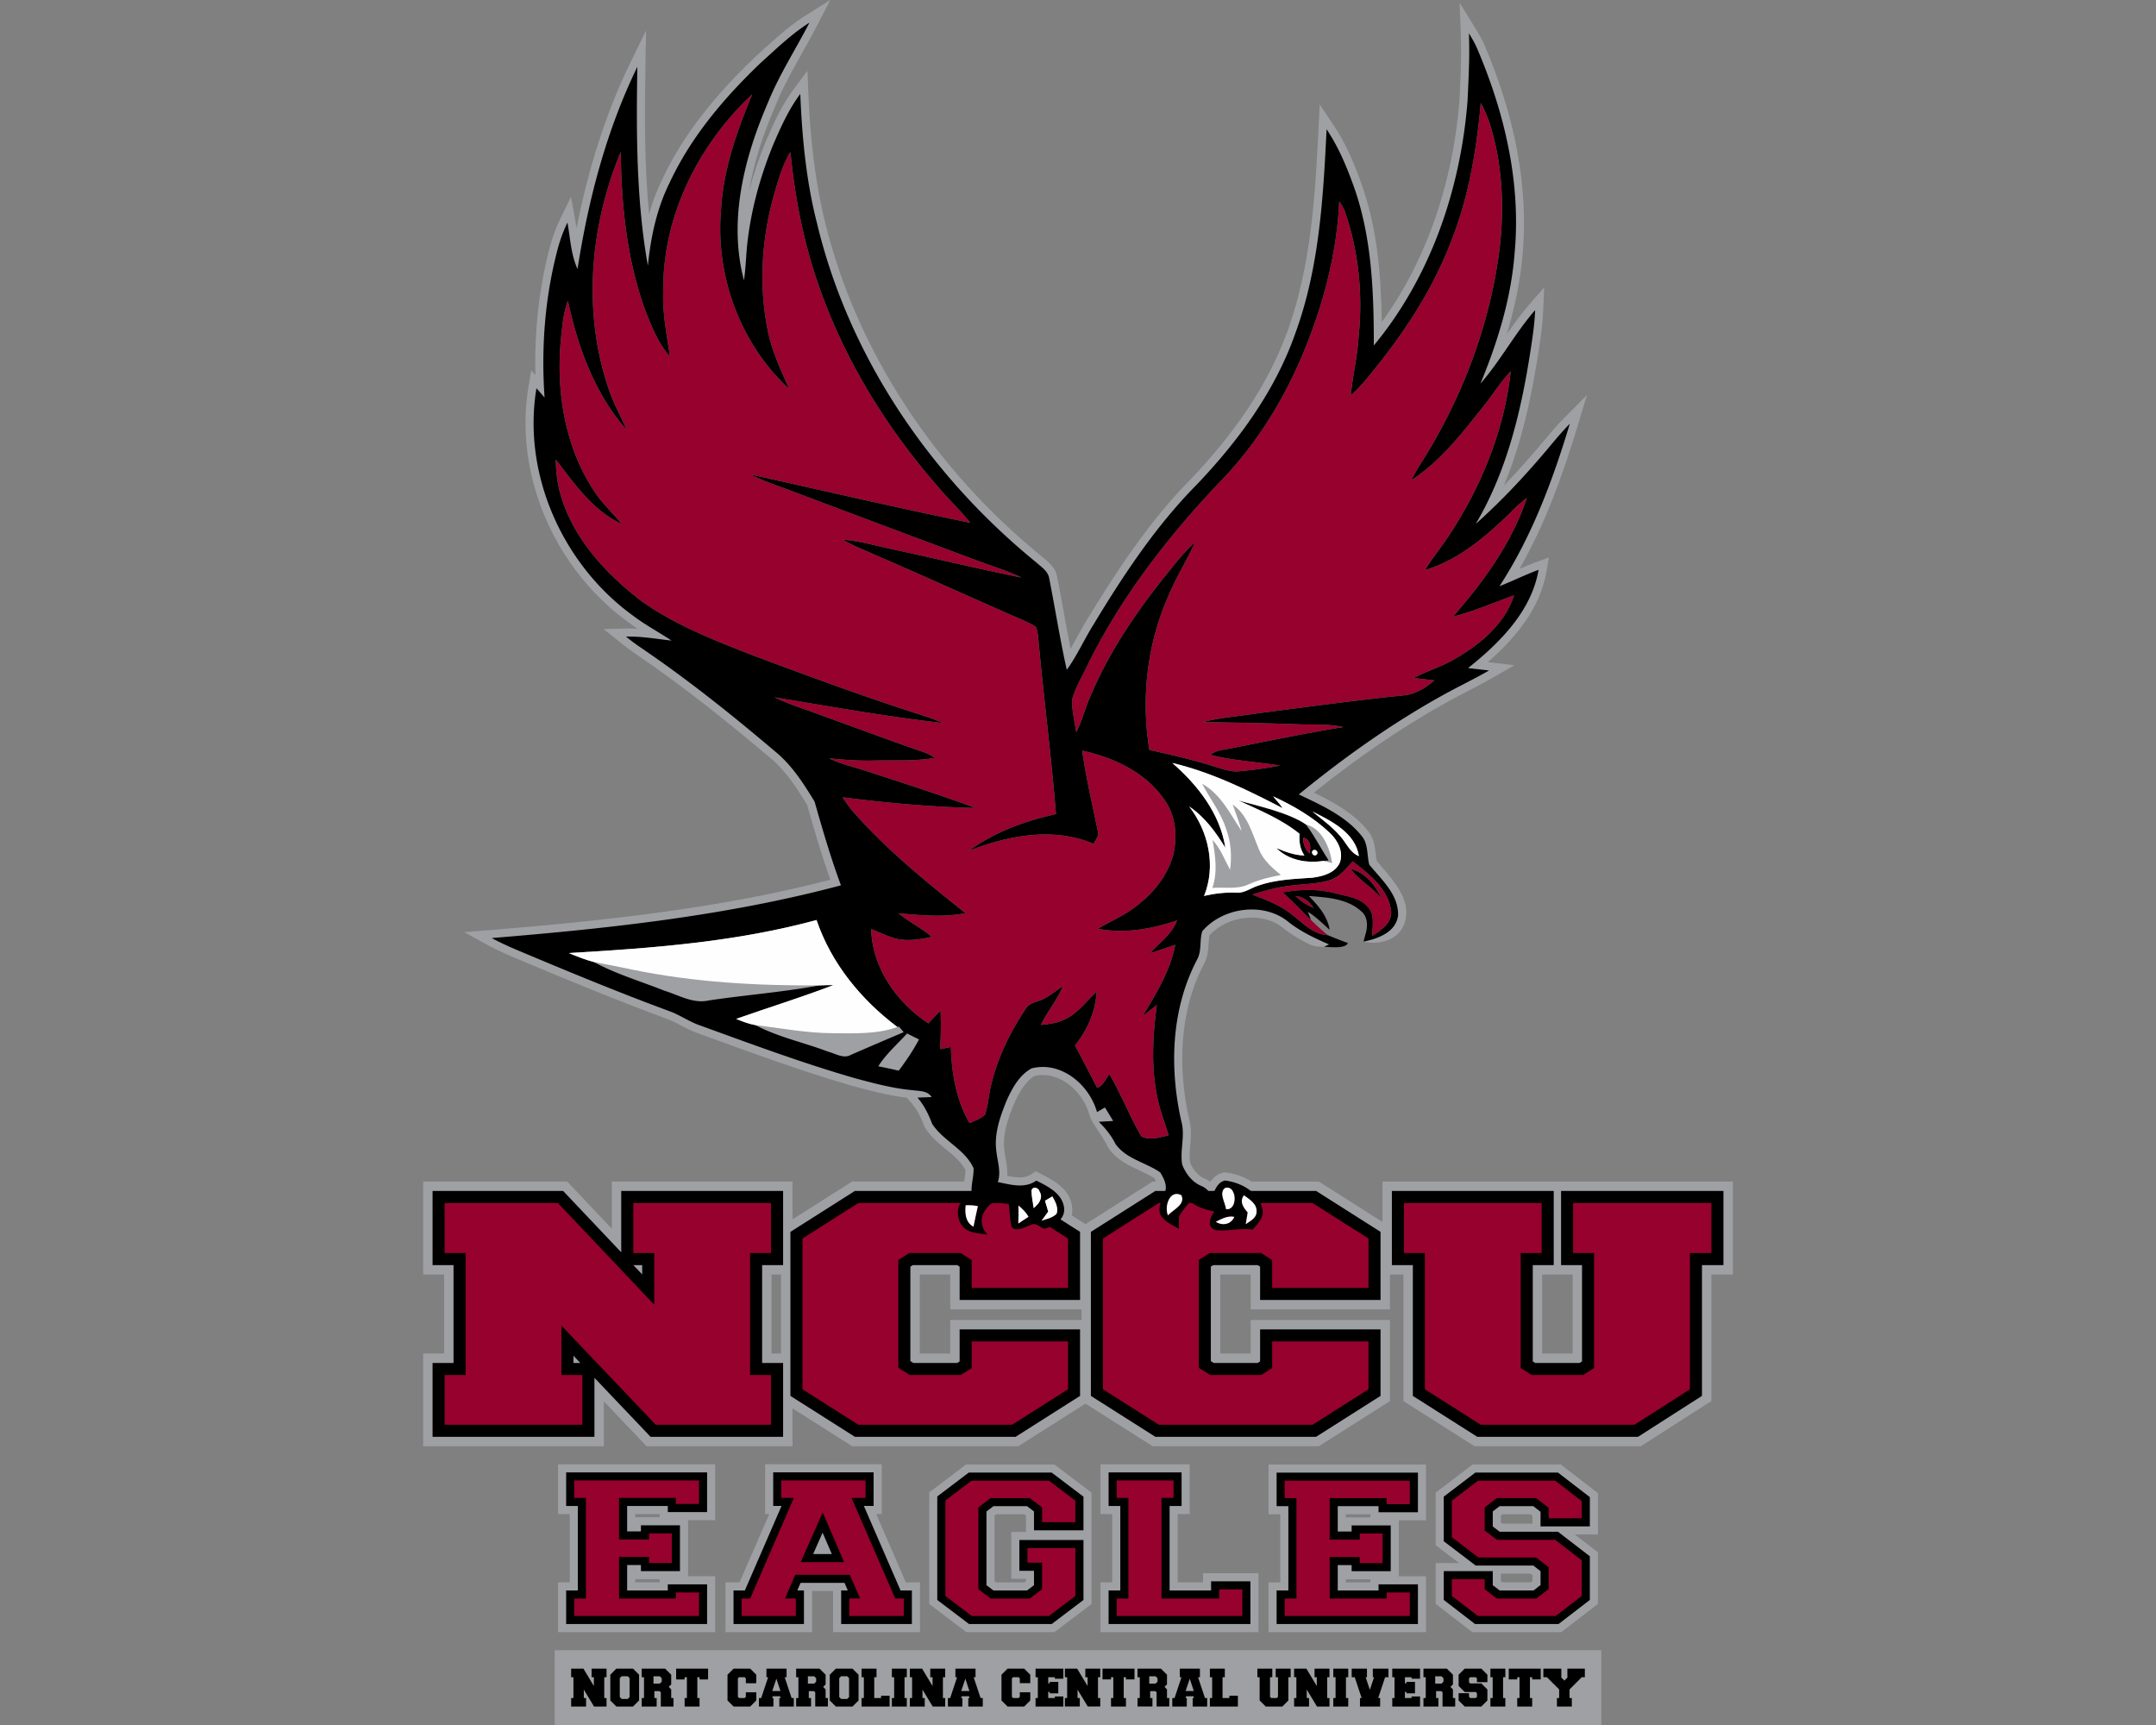 <svg xmlns="http://www.w3.org/2000/svg" xml:space="preserve" width="2000" height="1600"
     style="shape-rendering:geometricPrecision;text-rendering:geometricPrecision;image-rendering:optimizeQuality;fill-rule:evenodd;clip-rule:evenodd"><rect width="100%" height="100%" fill="#808080" stroke="none"/><defs><style>.fil2{fill:#000;fill-rule:nonzero}</style></defs>
    <g id="Capa_x0020_1"><g id="NCCU_x0020_Eagles.cdr"><path d="M638.28 1410.02v52.01h25.16v51.83H517.68v-46.17h10.86v-63.33h-10.86v-46.17h145.76v51.83h-25.16zm-123.7 120.58h970.84v69.4H514.58v-69.4zm180.3-1353.44c4.09-15.38 9.22-30.49 15.2-45.23l.05-.14c7.35-17.12 15.03-34.17 26.24-49.17l12.64-16.92.86 21.1c1.64 39.77 5.84 79.56 15.25 118.3 29.63 122.03 103.34 231.14 200.2 310.16l.17.13.16.15c1.56 1.43 3.25 2.74 4.86 4.11 4.98 4.23 9.03 8.82 10.13 15.28 4.4 22.23 8.07 44.61 12.5 66.84 4.97-8.66 9.51-17.62 14.68-26.12 28.41-46.65 58.66-92.7 97.15-131.57 37.9-39.78 70.93-85.44 89.6-137.51 21.46-59.83 25.49-124.1 28.53-187.04l1.1-22.64 12.63 18.82c12.01 17.89 20.32 37.88 27.28 58.19 13.78 40.21 17.02 82.61 17.67 124.84 43.19-59.54 66.32-132.56 72.09-205.54.98-20.65 2.09-41.36 1.26-62.03l-1.15-28.68 15.04 24.45c2.69 4.36 5.26 8.79 7.42 13.45l.08.18c7.44 17.23 13.98 34.86 19.43 52.82 13.88 45.73 20.67 93.59 16.61 141.35-2.18 25.56-7.41 50.66-14.77 75.16 6.47-9.36 13.12-18.59 20.62-27.18l14.01-16.05-.86 21.28c-.47 11.66-2.08 23.2-3.82 34.72-6.56 43.47-15.77 87.16-32.7 127.76 13.04-13.5 25.5-27.57 37.51-41.99 5.9-7.08 11.86-14.11 18.36-20.66l21.21-21.39-8.7 28.84c-13.78 45.63-30.19 90.93-53.84 132.4 4.98-2.16 9.98-4.25 15.09-6.12l12.17-4.45-2.2 12.77c-5.96 34.58-28.77 61.81-54.52 84.36.69.08 1.37.15 2.06.23l22.68 2.57-19.78 11.39c-14.47 8.33-29.56 15.49-44.15 23.62-43.1 24.01-83.65 52.4-122.15 83.22 18.73 9.07 37.01 19.04 50.37 35.64 2.03 2.53 3.53 5.36 4.58 8.43 1.38 4.01 1.91 8.12 2.39 12.31.27 2.3.51 4.68 1 6.97 11.38 13.86 29.7 31.55 27.25 51.44-2.78 22.47-25.62 26.87-39.4 23.35l14.98-22.2-1.59-10.83-20.04-11.81-21.29-7.64-17.18 1.43-34.12 3.58.72 9.79 18.61 14.55 12.41 8.59 26 17.3-15.24 2.01s-8.3.42-13.35-2.16c-8.23-4.07-16.2-8.64-23.53-14.3l-.14-.11-.13-.11c-19.5-16.57-52.05-12.35-69.02 5.95-.66 2.8-.79 5.86-.97 8.72-.4 6.15-.99 11.8-3.93 17.36-23.43 44.18-24.81 97.3-13.9 145.26.87 3.28 1.31 6.64 1.44 10.02.2 4.81-.22 9.57-.62 14.36-.42 4.9-.87 10.08-.16 14.99 2.48 6.23 6.94 12.15 13.16 14.93 1.93.75 3.67 1.72 5.26 2.88h.62c2.7-3.96 6.25-7.05 11.86-8.27l1.26-.27 1.28.16c8.23 1.05 16.54 3.86 23.56 8.38h62.48l59.03 37.46v-37.46h325.03v86.24h-19.91v117.33l-65.47 41.93h-154.22l-65.98-41.87v-117.39h-12.5v32.32H1160.2v-32.32h-28.24v73.31h28.24v-31.15h129.18v75.23l-65.98 41.87h-154.18l-62.28-39.52-62.27 39.52H790.49l-55.33-35.11v35.11h-135.4l-39.61-41.63v41.63H392.54v-85.95h19.45v-73.31h-19.45v-86.24h133.58l41.43 43.74v-43.74h167.61v35.11l55.33-35.11h103.89c.15-1.06.31-2.12.46-3.18.36-2.43.74-4.95.78-7.43-1.16-2.27-2.59-4.37-4.21-6.34-3.99-4.85-9.08-8.95-13.91-12.93-7.12-5.87-14.07-11.74-19.1-19.58l-.42-.66-.28-.73c-2.99-7.86-6.67-15.64-12.27-22.02l-4.28-4.87c-17.24-2.01-34-6.55-50.74-11.06l-.13-.03c-48.27-13.97-95.39-31.46-142.59-48.6-10.06-3.34-18.5-9.34-28.05-13.08-46.66-17.17-92.6-36.18-138.43-55.43-9.71-4.08-19.4-8.25-28.64-13.31l-21.94-12.02 24.93-2.04c105.68-8.65 211.81-19.99 314.68-46.58-8.1-22.84-14.9-46.12-21.52-69.42-9.66-15.87-20.12-32.25-34.72-44.02l-.14-.12c-40.43-34.3-81.99-67.37-125.92-97.11-4.15-2.8-8.08-5.9-11.99-9.04l-16-12.83 20.51-.52c3.65-.09 7.28 0 10.89.2-2.89-1.91-5.73-3.9-8.48-6.01-3.4-2.45-6.72-5-9.97-7.65-19.25-15.65-35.85-34.52-49.16-55.44-29.09-45.75-42.47-101.37-33.51-155.15l2.57-15.45 3.86 4.33c-.97-39.47 3.08-79.1 13.05-117.32 2.45-9.4 5.67-18.59 9.94-27.33l10.03-20.58 4.09 22.53c.39 2.14.73 4.31 1.05 6.5 10.49-52.7 26.1-104.5 49.64-152.87l14.79-30.4-.54 33.81c-.73 45.4-.96 91.14 3.38 136.41 3.17-11.25 7.25-22.21 12.5-32.7 20.34-43.51 51.9-80.58 86.45-113.49l.07-.07.08-.07c14.7-13.24 28.9-27 45.72-37.58L770.19 0l-12.62 24.43c-12.61 24.41-27.73 47.72-38.1 73.22l-.06.15c-10.83 25.05-19.96 51.96-24.53 79.36zm377.52 918.76c-.54-1.14-1.14-2.23-1.68-3.15-4.36-2.84-9.26-5.06-13.95-7.24-10.82-5.04-20.98-10.07-28.08-20.08l-.32-.46-.26-.51c-7.21-14.33-14.98-21.65-17.7-30.99-5.98-21.16-27.64-40.7-50.67-35.5-9.21 5.44-14.81 16.37-19.06 25.79-5.44 13.41-11.07 28.53-8.94 43.25l.02.17.02.16c.29 2.87.85 5.73 1.34 8.58.88 5 1.55 9.83 1.22 14.68 7.79 1.62 16.36 2.78 22.71-1.69l3.68-2.6 4.02 2.03c13.87 7 28.86 15.16 29.94 32.73l.01.16v.15c.04 2.1-.19 4.04-.65 5.85l12.89 8.19 62.28-39.52h3.18zm-69.16 128.4v-9.84H881.47v-32.32h-28.24v73.31h28.24v-31.15h121.77zm-278.73-42.16h-8.79v73.31h8.79v-73.31zm706.08 0v73.31h28.25v-73.31h-28.25zm-818.62 222.2h-22.7v2.92h22.7v-2.92zm0 60.41h-22.7v2.92h22.7v-2.92zm848.86-41.5 21.5 16.55v47.86l-34.01 26.18h-82.52l-34-26.18v-37.92h21.66l-21.66-16.51v-48.76l34.31-26.13h81.68l34.54 26.59v38.32h-21.5zm-39.24-17.35-1.81-1.41h-26.06l-1.45 1.1v6.52l1.44 1.11h27.88v-7.32zm-29.32 53.67v7.02l1.45 1.1h26.33l1.54-1.2V1461l-1.8-1.41h-27.52zm-204.63-55.04h-10.89v-46.15h146.08v51.79h-25.23v51.88h25.23v51.79h-146.08v-46.14h10.89v-63.17zm83.67 2.86v-2.86h-22.85v2.86h22.85zm0 57.44h-22.85v2.87h22.85v-2.87zm-239.57-60.49h-10.86v-46.18h82.72v46.18h-11.12v63.33h23.49v-8.49h51.47v54.66h-146.56v-46.17h10.86v-63.33zm-19.16 16.56v66.84l-34.45 26.1h-81.71l-34.45-26.1v-103.47l34.19-25.91h81.97l34.45 26.11v36.43zm-60.89-15.26-1.49-1.13h-26.12l-1.48 1.13v60.93l1.48 1.13h26.12l1.49-1.13v-2.15h-13.58v-43.52h13.58v-15.26zm-238.13-1.32h-3.79v-46.18h108.15v46.18h-5.12l27.5 63.35h13.11v46.17h-80.6v-38.19h-19.52v38.19h-80.34v-46.17h13.11l27.5-63.35z" style="fill:#9fa0a3"/><path
            d="M420.71 1264.2v-90.77h-19.44v-68.79h121.09l53.92 56.92v-56.92h150.16v68.79h-19.45v90.77h19.45v68.49H603.5l-52.08-54.74v54.74H401.27v-68.49h19.44zm701.63 318.66v-7.88h2.11v-19.31h-2.11v-7.93h13.85v7.93h-2.11v19.31h6.32v-2.1h7.93v9.98h-25.99zm309.35-27.19v-7.93h16.66v7.93h-.3l3.16 3.11 3.16-3.11h-.4v-7.93h16.2v7.93h-2.86l-11.33 11.34v7.97h2.1v7.88h-13.79v-7.88h2.05v-7.97l-11.33-11.34h-3.32zm-140.17 27.19v-7.88h2.1v-19.31h-2.1v-7.93h25.78v9.33h-7.87v-1.4h-6.17v5.67h1.4v-1.36h7.93v10.64h-7.93v-1.36h-1.4v5.72h6.17v-1.45h7.87v9.33h-25.78zm-125.13-27.19v-7.93h13.85v7.93h-2.11v18.21l1.11 1.1h5.16l1.11-1.1v-18.21h-2.11v-7.93h13.9v7.93h-2.16v21.57l-5.57 5.62h-15.45l-5.62-5.62v-21.57h-2.11zm34.07 27.19v-7.88h2.11v-19.31h-2.11v-7.93h11.39l9.68 16.11v-8.18h-2.11v-7.93h13.85v7.93h-2.11v19.31h2.11v7.88h-11.59l-9.48-15.7v7.82h2.11v7.88h-13.85zm36.37 0v-7.88h2.11v-19.31h-2.11v-7.93h13.85v7.93h-2.11v19.31h2.11v7.88h-13.85zm17.06-27.19v-7.93h14.15v7.93h-1.21l3.92 11.69 3.91-11.69h-1.15v-7.93H1288v7.93h-3.1l-6.43 19.31h1.81v7.88h-18.71v-7.88h1.55l-6.42-19.31h-2.81zm66.58 27.19v-7.88h2.1v-19.31h-2.1v-7.93h21.72l5.62 5.62v9.03l-2.31 2.26 2.31 2.31v8.02h2.1v7.88h-11.74v-13.19l-1.1-1.06h-4.87v6.37h2.11v7.88h-13.84zm10.88-21.27h5.87l1.81-1.76v-3.21l-1.81-1.8h-5.87v6.77zm21.73 15.65v-6.72h9.63v3.31l1.2 1.15h5.02l1.15-1.1v-3.46l-1.1-1.05h-10.28l-5.62-5.62v-10.39l5.62-5.62h15.45l5.62 5.62v6.92h-9.69v-3.51l-1.1-1.1h-5.22l-1.05 1.1v3.56l1.1 1.11h10.34l5.62 5.62v10.18l-5.62 5.62h-15.45l-5.62-5.62zm29.5 5.62v-7.88h2.1v-19.31h-2.1v-7.93h13.84v7.93h-2.1v19.31h2.1v7.88h-13.84zm17-25.13v-9.99h29.66v9.99h-7.93v-2.06h-2.06v19.31h2.06v7.88h-13.85v-7.88h2.11v-19.31h-2.11v2.06h-7.88zm-553.48-2.06H844v-7.93h11.38l9.69 16.11v-8.18h-2.11v-7.93h13.85v7.93h-2.11v19.31h2.11v7.88H865.22l-9.48-15.7v7.82h2.1v7.88H844v-7.88h2.1v-19.31zm-250.8 27.19v-7.88h2.11v-19.31h-2.11v-7.93h21.72l5.62 5.62v9.03l-2.3 2.26 2.3 2.31v8.02h2.11v7.88h-11.74v-13.19l-1.1-1.06h-4.87v6.37h2.11v7.88H595.3zm10.89-21.27h5.87l1.8-1.76v-3.21l-1.8-1.8h-5.87v6.77zm-76.36 21.27v-7.88h2.11v-19.31h-2.11v-7.93h11.39l9.68 16.11v-8.18h-2.11v-7.93h13.85v7.93h-2.11v19.31h2.11v7.88H551.05l-9.48-15.7v7.82h2.11v7.88h-13.85zm45.1-8.78 1.76 1.76h5.62l1.75-1.76v-17.56l-1.75-1.75h-5.62l-1.76 1.75v17.56zm-8.78 3.16v-23.88l5.62-5.62h15.45l5.62 5.62v23.88l-5.62 5.62h-15.45l-5.62-5.62zm61.06-19.51v-9.99h29.65v9.99h-.85v.05H649.84v-.05h-.91v-2.06h-2.05v19.31h2.05v7.88h-13.84v-7.88h2.1v-19.31h-2.1v2.06h-.86v.05H628.06v-.05h-.85zm151.31 16.35 1.76 1.76h5.62l1.75-1.76v-17.56l-1.75-1.75h-5.62l-1.76 1.75v17.56zm-8.78 3.16v-23.88l5.62-5.62h15.45l5.62 5.62v23.88l-5.62 5.62h-15.45l-5.62-5.62zm-31.2 5.62v-7.88h2.11v-19.31h-2.11v-7.93h21.72l5.62 5.62v9.03l-2.31 2.26 2.31 2.31v8.02h2.11v7.88h-11.74v-13.19l-1.11-1.06h-4.86v6.37h2.1v7.88h-13.84zm10.88-21.27h5.87l1.81-1.76v-3.21l-1.81-1.8h-5.87v6.77zm-45.4 21.27v-7.88h2.11l6.42-19.31h-1.56v-7.93h18.67v7.93h-1.76l6.42 19.31h2.06v7.88h-13.44v-7.88h1.2l-.55-1.65h-6.73l-.6 1.65h1.21v7.88h-13.45zm19.97-14.35-3.77-11.44-3.86 11.44h7.63zm155.33 14.35v-7.88h2.1l6.42-19.31h-1.55v-7.93h18.66v7.93h-1.75l6.42 19.31h2.06v7.88h-13.45v-7.88h1.2l-.55-1.65h-6.72l-.6 1.65h1.2v7.88h-13.44zm19.96-14.35-3.76-11.44-3.86 11.44h7.62zm-224.41 8.73v-23.88l5.62-5.62h15.45l5.62 5.62v7.83h-.85v.1h-7.98v-.1h-.85v-4.42l-1.1-1.1h-5.17l-1.11 1.1v17.06l1.16 1.15h5.12l1.1-1.1v-4.21h9.68v7.57l-5.62 5.62h-15.45l-5.62-5.62zm124.37 5.62v-7.88h2.11v-19.31h-2.11v-7.93h13.85v7.93H810.98v19.31h6.33v-2.1h7.92v9.98h-25.99zm28.1 0v-7.88h2.11v-19.31h-2.11v-7.93h13.85v7.93H839.08v19.31h2.11v7.88h-13.85zm227.87 0v-7.88h2.11v-19.31h-2.11v-7.93h21.73l5.62 5.62v9.03l-2.31 2.26 2.31 2.31v8.02h2.11v7.88h-11.75v-13.19l-1.1-1.06h-4.87v6.37h2.11v7.88h-13.85zm10.89-21.27h5.87l1.81-1.76v-3.21l-1.81-1.8h-5.87v6.77zm21.37 21.27h13.45v-7.88h-1.2l.6-1.65h6.72l.55 1.65h-1.2v7.88h13.44v-7.88h-2.05l-6.43-19.31h1.76v-7.93h-18.66v7.93h1.55l-6.42 19.31h-2.11v7.88zm19.97-14.35h-7.62l3.86-11.44 3.76 11.44zm-178.41 8.73v-23.88l5.62-5.62h15.46l5.62 5.62v7.83h-9.69v-4.42l-1.1-1.1h-5.17l-1.1 1.1v17.06l1.15 1.15h5.12l1.1-1.1v-4.21h9.69v7.57l-5.62 5.62h-15.46l-5.62-5.62zm31.61 5.62v-7.88h2.11v-19.31h-2.11v-7.93h25.79v9.33h-7.88v-1.4h-6.17v5.67h1.41v-1.36h7.92v10.64h-7.92v-1.36h-1.41v5.72h6.17v-1.45h7.88v9.33h-25.79zm27.2 0v-7.88h2.1v-19.31h-2.1v-7.93h11.38l9.69 16.11v-8.18h-2.11v-7.93h13.85v7.93h-2.11v19.31h2.11v7.88h-11.59l-9.48-15.7v7.82h2.1v7.88h-13.84zm34.91-25.13v-9.99h29.65v9.99h-7.92v-2.06h-2.06v19.31h2.06v7.88h-13.85v-7.88h2.11v-19.31h-2.11v2.06h-7.88zm-403.27-160.87h-37.71v23.58h12.81v-5.65h36.19v42.48h-36.19v-5.66h-12.81v23.58h37.71v-5.65h36.46v36.82H525.18v-31.17h10.86v-78.33h-10.86v-31.17h130.76v36.83h-36.46v-5.66zm809.61 5.39-6.73-5.24h-31.18l-6.42 4.89v13.95l6.42 4.89h54.06l29.58 22.78v40.47l-29.05 22.37h-77.42l-29.05-22.37v-26.73h45.46v13.07l6.42 4.89h31.45l6.46-5.04v-12.85l-6.73-5.24h-53.46l-29.6-22.55v-41.33l29.34-22.35h76.6l29.58 22.78v27.13h-45.73v-13.52zm-233.95-5.21h-10.89v-31.14h131.08v36.79h-36.52v-5.65h-37.85v23.52h12.88v-5.65h36.26v42.44h-36.26v-5.65h-12.88v23.52h37.85v-5.65h36.52v36.79h-131.08v-31.14h10.89v-78.18zm-155.9-.18h-10.85v-31.17h67.71v31.17h-11.12v78.33h38.5v-8.48h36.46v39.65h-131.55v-31.17h10.85v-78.33zm-80.05 5.07-6.47-4.9h-31.16l-6.47 4.9v68.39l6.47 4.9h31.16l6.47-4.9v-13.38h-13.58v-28.52h59.47v55.61l-29.48 22.33h-76.65l-29.48-22.33v-96.02l29.21-22.13h76.92l29.48 22.34v31.2h-45.89v-17.49zm-234.2-5.1h-7.72v-31.17h93.14v31.17h-9.04l34.01 78.36h10.53v31.17h-65.6v-31.17h6.15l-3.04-7.02h-40.74l-3.04 7.02h6.14v31.17h-65.33v-31.17h10.53l34.01-78.36zm38.1 24.78-8.78 19.83h17.33l-8.55-19.83zm-175.56-248.18 8.2 8.66v-8.66h-8.2zm-49.2 90.77-6.36-6.69v6.69h6.36zm883.54-90.77v89.34l2.25 1.43h41.19l2.25-1.43v-89.34h-19.44v-68.79h150.61v68.79h-19.91v121.29l-59.3 37.97H1370.4l-59.79-37.94v-121.32h-19.45v-68.79h150.15v68.79h-19.44zm-252.94 1.43-2.26-1.43h-41.19l-2.25 1.43v87.61l2.71 1.73h40.73l2.26-1.43v-29.72h111.72v61.7l-59.79 37.94h-149.1l-59.79-37.94v-152.16l59.79-37.95h149.1l59.79 37.95v63.17h-111.72v-30.9zm-278.73 0-2.25-1.43h-41.2l-2.25 1.43v87.61l2.72 1.73h40.73l2.25-1.43v-29.72h111.72v61.7l-59.79 37.94h-149.1l-59.79-37.94v-152.16l59.79-37.95h149.1l59.79 37.95v63.17H890.2v-30.9z"
            style="fill:#000"/><path
            d="m1211.41 764.73.89 1.24c7.58 10.16 13.26 21.53 20.23 32.09-1.22.13-3.69.36-4.91.46-15.35 2.37-32.32-.53-43.59-11.91 8.29 3.54 16.84 6.64 26.01 6.92-4.15-6.05-5.09-13.03-4.51-20.15-16.95-13.69-37.26-21.89-56.8-31 19.26 5.65 52.89 8.64 62.68 22.35zm6.36 24.25c-2.24 2.24 1.36 6.02 3.64 3.74 2.29-2.28-1.4-5.98-3.64-3.74zm-8.52-11.94c-.56 5.63 1.32 10.62 5.57 14.36 1.15-6.01 1.17-12.09-5.57-14.36z"
            class="fil2"/><path
            d="M1083.96 552.55c-19.9 44.59-25.63 94.9-17.76 143 19.72 4.53 39.54 8.86 58.86 15.02 7.97 2.26 15.98 5.6 24.43 4.83 12.7-1.19 25.4-2.85 37.97-5.29-21.5-3.51-43.39-4.53-64.59-9.9 5.19-4.45 12.32-4.66 18.71-6.06 34.79-6.79 69.47-14.15 104.47-19.74-12.6-2.96-25.63-2.09-38.46-2.5-30.61-1.14-61.25-1.68-91.87-2.14 16.08-4.17 32.7-5.37 49.09-7.86 45.58-5.96 91.14-12.19 136.87-16.87 11.04-.89 20.69-6.95 28.96-13.9-6.44-.86-12.9-1.55-19.34-2.29 11.76-6.06 24.48-10.03 36.09-16.41 24.3-13.65 48.3-32.81 57.13-60.27-18.78 6.85-37.23 14.81-56.68 19.78 28.61-32.66 54.8-68.64 68.57-110.23-3.47 2.75-6.85 5.58-10.06 8.63-24.25 24.05-50.95 48.38-84.39 58.36 7.59-12.57 17.21-23.8 24.97-36.29 28.58-44.54 48.81-95.26 54.49-148.04-8.66 8.98-15.27 19.57-22.88 29.39-20.64 25.96-41.18 53.39-69.33 71.62 4.79-9.68 10.92-18.63 16.44-27.9 31.66-53.16 53.98-112.08 63.52-173.31 5.58-34.63 5.91-70.29-.84-104.8-3.18-15.17-7.12-30.39-14.71-44-3.89 44.49-11.55 89.1-28.37 130.68-15.4 39.45-38.17 75.61-64.24 108.83-8.88 10.96-17.28 22.49-27.96 31.83 1.75-18.19 6.13-36.06 7.25-54.36 4.05-39.11.13-79.22-12.83-116.46-1.19-3.3-3.2-6.2-5.16-9.08-2.01 43.6-12.35 86.48-28 127.09-17.79 47.01-43.57 91.37-77.98 128.17-49.75 51.68-94.72 108.77-126.71 173.26-5.09 11.09-11.78 21.6-15.06 33.41-.34 10.26 2.26 20.31 3.84 30.39 5.27-10.13 7.94-21.28 12.44-31.71 17.33-41.76 42.94-79.53 71.19-114.62 8.42-10.34 16.54-21.05 26.56-29.93-7.61 16.84-17.61 32.52-24.63 49.67zm-551.28 820.64v16.17h10.86v93.34h-10.86v16.16h115.75v-21.82h-21.45v5.66h-52.71v-38.59h27.81v5.65h21.19v-27.47h-21.19v5.65h-27.81v-38.58h52.71v5.65h21.45v-21.82H532.68zm814.12 18.74v33.89l24.63 18.77h53.51l11.65 9.07v20.18l-11.38 8.88h-36.56l-11.39-8.68v-9.28h-30.46v15.54l24.1 18.56h72.32l24.1-18.56v-33.09l-24.63-18.97h-54.04l-11.39-8.67v-21.39l11.39-8.68h36.29l11.65 9.08v9.69h30.73v-15.94l-24.63-18.97h-71.52l-24.37 18.57zm-144.16-2.39v93.18h-10.89v16.14h116.08v-21.78h-21.52v5.64h-52.85v-38.52h27.89v5.65h21.25v-27.43h-21.25v5.64h-27.89v-38.52h52.85v5.65h21.52v-21.79h-116.08v16.14h10.89zm-155.89-.19v93.35h-10.86v16.16h116.54v-24.65h-21.45v8.49h-53.51v-93.35h11.13v-16.16h-52.71v16.16h10.86zm-169.77 2.39v88.56l24.49 18.56h71.61l24.5-18.56v-44.38h-44.47v13.52h13.58v24.61l-11.44 8.67h-36.21l-11.45-8.67v-75.85l11.45-8.67h36.21l11.44 8.67v13.72h30.89v-19.97l-24.5-18.56H901.2l-24.22 18.35zm-140.55-2.41-40.53 93.36h-7.95v16.17h50.33v-16.17h-10.06l9.53-22.03h50.59l9.54 22.03h-10.07v16.17h50.6v-16.17h-7.95l-40.53-93.36h12.98v-16.17h-78.14v16.17h11.66zm26.75 13.54 19.87 46.08h-40.27l20.4-46.08zm446.07-625.83c6.74 2.27 6.72 8.35 5.57 14.36-4.25-3.74-6.13-8.73-5.57-14.36zm-7.51 54.06c7.35.48 13.03 5.04 16.8 11.12-6.27-2.62-12.04-6.29-16.8-11.12zm53.04-32.15c15.11 11.61 32.65 25.15 35.55 45.23 1.7 11.65-9.04 18.48-17.43 23.92-.03-8.93 2.72-19.57-4.08-26.82-7.45-8.83-19.72-9.78-30.13-12.65-15.96-4.2-32.62-3.82-48.73-.81 9.16 7.99 17.33 16.99 26.11 25.39 4.99 4.99 10.25 9.7 15.67 14.2-15.14-.78-24.78-13.31-36.34-21.35-10.1-7.45-22.04-11.7-33.59-16.29 10.87-3.38 21.84-6.66 33.19-7.99 12.77-1.91 25.98-1.55 38.45-5.37 9.14-2.77 15.19-10.63 21.33-17.46zm-1.84 6.93c7.92 10.84 20.34 17.23 28.74 27.71-5.63-12.26-15.04-24.28-28.74-27.71zm-840.49 515.63v-46.13h19.45v-113.13h-19.45v-46.42h105.1l89.36 94.32v-47.9h-19.44v-46.42h127.78v46.42h-19.44v113.13h19.44v46.13H608.3l-87.51-91.97v45.84h19.45v46.13H412.45zm889.89-159.26v-46.42h127.79v46.42h-19.45v106.66l10.19 6.47h47.69l10.19-6.47v-106.66h-19.45v-46.42h128.25v46.42h-19.91v126.35l-51.39 32.91h-142.61l-51.85-32.91v-126.35h-19.45zm-279.19 126.35v-139.86l51.86-32.91h142.6l51.86 32.91v45.83h-89.36v-25.85l-10.19-6.47h-47.69l-10.18 6.47v99.9l10.65 6.76h47.22l10.19-6.47v-24.68h89.36v44.37l-51.86 32.91h-142.6l-51.86-32.91zm-278.73 0v-139.86l51.86-32.91h142.6l51.86 32.91v45.83h-89.36v-25.85l-10.19-6.47h-47.68l-10.19 6.47v99.9l10.65 6.76h47.22l10.19-6.47v-24.68h89.36v44.37l-51.86 32.91h-142.6l-51.86-32.91zm235.15-533.49c-4.23-52.66-11.07-105.09-15.91-157.69-.66-5.29-.64-10.84-2.7-15.85-6.84-4.69-14.76-7.41-22.24-10.79-47.01-20.77-93.86-41.87-141.04-62.23a147.92 147.92 0 0 1-15.83-8.04c15.45 1.2 30.33 5.68 45.43 8.78 40.18 8.73 80.21 18.32 120.5 26.47-12.95-6.21-26.72-10.39-40.16-15.4-56.14-20.92-112.26-41.94-168.32-63.09-14.43-5.65-29.4-10.1-43.22-17.23 67.93 15.12 135.75 30.87 203.93 44.87-9.34-11.84-20.49-22.07-30.11-33.64-43.92-50.42-80.42-107.73-104.47-170.26-17.58-44.77-27.61-92.18-32.16-139.97-7.38 11.7-11.05 25.17-14.89 38.32-11.63 40.29-14.63 83.45-6.67 124.7 3.56 19.96 12.19 38.33 20.31 56.71-45.07-41.56-68.41-104.57-63.19-165.5 2.03-37.56 14.61-73.4 29.01-107.8-49.7 46.39-83.14 112.71-82.56 181.5-.99 20.82 3.18 41.2 6.16 61.64-10.48-11.76-16.44-26.57-22.22-41-17.53-47.46-22.87-98.44-23.38-148.75-28.25 68-35.4 146.46-12.17 217.01 4.3 14.22 11.68 27.2 17.61 40.77-29.6-33.29-45.2-76.71-54.46-119.67-4.38 11.4-5.14 23.7-6.52 35.73-4.5 48.2 3.49 99.18 30.47 140.18 7.17 11.5 17.41 20.54 25.8 31.07-26.54-12.32-43.69-37.18-60.92-59.7-.13 16.03 3.1 31.99 9.29 46.77 14.04 34.08 40.41 61.52 69.17 83.83 31.56 22.71 68.13 36.88 104.11 50.96 52.91 19.77 105.92 39.39 159.77 56.47 5.7 1.83 11.3 3.92 16.78 6.38-52.33-6-104.27-15.27-156.21-23.89 13.33 6.61 27.66 10.76 41.53 16.06 32.47 11.7 64.82 23.82 97.47 35.07 3.49 1.24 6.69 3.1 9.88 5.01-18.79 3.33-37.92 2.04-56.91 2.52-13.82.33-27.59-.64-41.33-2.06 11.12 5.75 23.54 7.99 35.32 12.03 33.57 11.02 67.24 21.76 100.38 34.03-41.23-.94-82.38-4.68-123.25-9.9 2.82 4.28 5.75 8.53 9.03 12.47 31.07 35.73 68.1 65.56 104.95 95.03-20.56 3.99-41.58 1.98-62.22.02 9.82 8.02 21.33 13.67 31 21.89-10.62 2.44-21.79 4.18-32.58 1.83-8.24-2.03-15.83-5.98-23.69-9.03.97 36.06 23.69 68.1 53.09 87.47 3.71-3.97 7.38-7.99 11.19-11.84.72 11.91.21 23.88-.17 35.81 3.28-.69 6.54-1.37 9.84-2.03.67 24.35 4.87 49.34 17.34 70.64 4.88-2.39 10.48-3.99 14.35-8.01 2.95-8.86 3.33-18.3 5.62-27.31 5.98-25.14 17.44-48.79 31.74-70.22 3.21-6.18 10.56-6.69 16.18-9.36 6.77-3.16 12.42-8.19 18.71-12.16-5.32 12.82-14.43 23.51-20.49 35.93 8.27-.79 16.82-1.91 24.15-6.16 11.13-5.85 18.63-16.26 27.54-24.79-.89 18.4-8.57 35.76-20.03 49.99 7 13 13.72 26.13 20.49 39.24 5.78-1.71 7.86-8.35 11.53-12.55 10.84 18.73 18.73 39.07 29.62 57.75 8.04 3.76 17.08.81 25.22-1.15-2.62-8.75-5.8-17.35-8.32-26.14-8.35-30.86-6.87-63.19-2.62-94.57-4.51 3.36-8.91 6.85-13.29 10.39 12.58-20.82 25.71-42.12 30.39-66.32-7.81 2.49-15.52 5.32-23.31 7.83 8.63-9.89 20.2-17.68 24.96-30.43-23.54 7.91-48.63 12.49-73.39 7.73 8.55-5.24 17.74-9.31 26.26-14.58 19.75-12.39 37.08-30.64 43.47-53.54 4.12-17.11 2.7-36.4-7.74-51.08-17.2-25.63-47.23-39.68-76.57-46.04 3.46 25.12 9.41 49.86 14.48 74.7 1.19 4.4-2.09 8.04-3.92 11.75-37.18-15.93-79.46-7.78-115.8 6.52 23.77-17.41 52.25-27.87 80.91-34.1z"
            style="fill:#97012d"/><path
            d="M706.21 57.79c14.33-12.9 28.3-26.49 44.69-36.8-12.72 24.64-27.89 48.05-38.38 73.83-22.19 51.36-37.1 109.74-22.39 165.19 1.86-12.24 1.88-24.63 3.44-36.9 3.63-30.36 11.98-60.06 23.46-88.36 7.1-16.54 14.53-33.16 25.35-47.64 1.65 40.26 5.44 80.62 15.45 119.76 29.57 123.79 104.67 234.19 202.75 314.2 4.84 4.43 11.5 8.3 12.7 15.32 5.6 28.25 10 56.76 16.31 84.88 9.55-13.08 16.06-28.02 24.64-41.71 27.92-46.25 58.02-91.77 96.17-130.31 38.63-40.54 72.58-86.91 91.24-140.15 22.14-60.51 25.88-125.46 28.96-189.21 11.63 17.33 19.54 36.82 26.42 56.44 15.7 46.27 17.4 95.69 17.4 144.12 52.68-63.52 80.5-145.11 86.94-226.78.99-20.91 2.11-41.86 1.27-62.8 2.52 4.09 4.96 8.27 7 12.67 25.78 59.73 41.43 125.24 35.45 190.57-3.16 42.14-15.65 82.91-31.79 121.77 18.68-21.4 32.1-46.83 50.78-68.23-.46 11.38-2.01 22.68-3.74 33.9-8.56 56.93-21.77 114.42-51.39 164.43 25.04-22.32 47.92-46.98 69.38-72.74 5.75-6.89 11.58-13.79 17.91-20.18-15.83 52.43-35.19 104.57-65.25 150.69 12.19-4.81 23.95-10.69 36.27-15.19-6.64 38.5-36.04 67.69-65.38 91.08 6.46.81 12.95 1.5 19.47 2.24-14.46 8.32-29.53 15.45-44.06 23.56-46.95 26.14-90.88 57.44-132.46 91.42 21.07 10.05 43.57 20 58.48 38.71 6.13 7.45 4.56 17.66 6.92 26.41 11.23 13.95 27.23 27.57 26.7 47.11-1.93 15.63-18.71 21.61-32.02 24.28.36-1.43 1.12-4.3 1.48-5.73 2.49-7.53 2.98-17.07-3.82-22.55-13.05-11.75-31.76-12.67-48.4-14.02 8.65 8.88 17.25 18.63 19.29 31.36-6.54-5.83-12.75-12.14-20.26-16.75.74 1.88 2.17 5.65 2.88 7.53-8.78-8.4-16.95-17.4-26.11-25.39 16.11-3.01 32.77-3.39 48.73.81 10.41 2.87 22.68 3.82 30.13 12.65 6.8 7.25 4.05 17.89 4.08 26.82 8.39-5.44 19.13-12.27 17.43-23.92-2.9-20.08-20.44-33.62-35.55-45.23-6.14 6.83-12.19 14.69-21.33 17.46-12.47 3.82-25.68 3.46-38.45 5.37-11.35 1.33-22.32 4.61-33.19 7.99 11.55 4.59 23.49 8.84 33.59 16.29 11.56 8.04 21.2 20.57 36.34 21.35 6.16 2.55 12.32 5.07 18.63 7.28-2.12 5.52-16.7 3.71-22.14 3.44 1.17-.54 3.51-1.6 4.68-2.11-12.9-5.65-25.78-11.63-36.97-20.29-23.06-19.59-61.28-14.48-80.63 7.97-2.74 8.45-.38 18.14-4.78 26.26-24.23 45.89-25.91 100.78-14.56 150.59 3.51 13.03-1.55 26.39.66 39.52 3.16 8.42 9.14 16.21 17.59 19.9 4.55 1.73 7.71 5.4 10.26 9.44 2.54-5.72 5.01-12.92 11.93-14.43 15.14 1.94 31.69 10.87 34.71 27.08 1.56 7.69-4.76 13.29-9.18 18.55-11.61-2.11-23.26 1.99-34.74.23-8.12-3-4.56-12.01-.71-17.02-7.97-1.89-16.09-4.07-22.5-9.42-3.36 4.4-7.23 8.48-10 13.34-.82 3.99-.26 8.09-.23 12.16-5.93-3.64-13.11-6.36-16.85-12.55-3.79-7.02 1.12-14.3 3.38-20.89 3.19-6.39-.71-13.44-3.97-18.96-13.36-9.34-31.63-12.44-41.5-26.39-3.92-7.79-9.34-14.58-15.58-20.61 4.46-.26 8.91-.51 13.39-.74-2.52-4.2-5.07-8.37-7.64-12.52-2.47 1.4-4.91 2.82-7.35 4.25-7.18-25.48-33.29-47.52-60.67-40.54-11.46 6.2-18.02 18.4-23.19 29.87-6.06 14.92-11.83 30.95-9.47 47.29.95 9.36 4.53 18.96 1.28 28.3 11.88 2.37 24.84 6.36 35.78-1.35 11.04 5.57 24.97 12.34 25.83 26.49.2 10.23-9.92 15.4-18.25 18.22-3.99-1.22-7.91-6.03-12.26-3.81-5.7 1.96-11.81 6.51-17.82 2.87-2.44-7.15-2.01-14.83-3.2-22.21-6.67.02-15.66-3.85-19.83 3.46-6.9 7.33-7.02 18.07.41 25.04-6.24-1.02-12.8-1.1-18.56-3.9-7.55-3.94-10.63-13.71-8.47-21.63 1.53-5.88 8.07-6.92 12.85-8.98-2.52-9.01 1.43-17.99 1.02-27.05-7.91-17.72-28.17-25.25-38.38-41.16-3.33-8.75-7.4-17.2-13.64-24.3 4.38-.15 8.76-.33 13.13-.56-3.97-6.13-11.7-5.45-18.04-6.39-18.3-1.65-36.11-6.51-53.8-11.27-48.13-13.92-95.13-31.38-142.21-48.48-9.83-3.23-18.35-9.29-27.92-13.03-46.55-17.13-92.41-36.09-138.11-55.3-9.5-3.97-18.94-8.05-27.95-12.98 108.85-8.91 218.15-20.69 323.92-48.89-9.41-25.45-17.02-51.54-24.43-77.62-10.3-16.95-21.3-34.21-36.95-46.83-40.64-34.48-82.38-67.77-126.56-97.6-3.95-2.75-7.76-5.67-11.5-8.68 14.22-.35 28.22 2.12 42.29 3.72-11.76-7.89-24.4-14.48-35.68-23.11-65.07-47.03-102.94-131.06-89.63-210.92 2.52 2.82 5.01 5.7 7.53 8.55-3.2-45.69.21-91.98 11.81-136.34 2.29-8.93 5.37-17.63 9.42-25.93 2.62 14.46 3.18 29.52 9.34 43.11 10.05-64.51 26.82-128.64 55.48-187.53-.99 61.56-1.02 123.65 9.77 184.45 2.7-26.67 8.32-53.29 20.41-77.44 19.93-42.63 50.98-78.99 84.82-111.24zm546.73 748.09c13.7 3.43 23.11 15.45 28.74 27.71-8.4-10.48-20.82-16.87-28.74-27.71zM615.28 268.97c-.99 20.82 3.18 41.2 6.16 61.64-10.48-11.76-16.44-26.57-22.22-41-17.53-47.46-22.87-98.44-23.38-148.75-28.25 68-35.4 146.46-12.17 217.01 4.3 14.22 11.68 27.2 17.61 40.77-29.6-33.29-45.2-76.71-54.46-119.67-4.38 11.4-5.14 23.7-6.52 35.73-4.5 48.2 3.49 99.18 30.47 140.18 7.17 11.5 17.41 20.54 25.8 31.07-26.54-12.32-43.69-37.18-60.92-59.7-.13 16.03 3.1 31.99 9.29 46.77 14.04 34.08 40.41 61.52 69.17 83.83 31.56 22.71 68.13 36.88 104.11 50.96 52.91 19.77 105.92 39.39 159.77 56.47 5.7 1.83 11.3 3.92 16.78 6.38-52.33-6-104.27-15.27-156.21-23.89 13.33 6.61 27.66 10.76 41.53 16.06 32.47 11.7 64.82 23.82 97.47 35.07 3.49 1.24 6.69 3.1 9.88 5.01-18.79 3.33-37.92 2.04-56.91 2.52-13.82.33-27.59-.64-41.33-2.06 11.12 5.75 23.54 7.99 35.32 12.03 33.57 11.02 67.24 21.76 100.38 34.03-41.23-.94-82.38-4.68-123.25-9.9 2.82 4.28 5.75 8.53 9.03 12.47 31.07 35.73 68.1 65.56 104.95 95.03-20.56 3.99-41.58 1.98-62.22.02 9.82 8.02 21.33 13.67 31 21.89-10.62 2.44-21.79 4.18-32.58 1.83-8.24-2.03-15.83-5.98-23.69-9.03.97 36.06 23.69 68.1 53.09 87.47 3.71-3.97 7.38-7.99 11.19-11.84.72 11.91.21 23.88-.17 35.81 3.28-.69 6.54-1.37 9.84-2.03.67 24.35 4.87 49.34 17.34 70.64 4.88-2.39 10.48-3.99 14.35-8.01 2.95-8.86 3.33-18.3 5.62-27.31 5.98-25.14 17.44-48.79 31.74-70.22 3.21-6.18 10.56-6.69 16.18-9.36 6.77-3.16 12.42-8.19 18.71-12.16-5.32 12.82-14.43 23.51-20.49 35.93 8.27-.79 16.82-1.91 24.15-6.16 11.13-5.85 18.63-16.26 27.54-24.79-.89 18.4-8.57 35.76-20.03 49.99 7 13 13.72 26.13 20.49 39.24 5.78-1.71 7.86-8.35 11.53-12.55 10.84 18.73 18.73 39.07 29.62 57.75 8.04 3.76 17.08.81 25.22-1.15-2.62-8.75-5.8-17.35-8.32-26.14-8.35-30.86-6.87-63.19-2.62-94.57-4.51 3.36-8.91 6.85-13.29 10.39 12.58-20.82 25.71-42.12 30.39-66.32-7.81 2.49-15.52 5.32-23.31 7.83 8.63-9.89 20.2-17.68 24.96-30.43-23.54 7.91-48.63 12.49-73.39 7.73 8.55-5.24 17.74-9.31 26.26-14.58 19.75-12.39 37.08-30.64 43.47-53.54 4.12-17.11 2.7-36.4-7.74-51.08-17.2-25.63-47.23-39.68-76.57-46.04 3.46 25.12 9.41 49.86 14.48 74.7 1.19 4.4-2.09 8.04-3.92 11.75-37.18-15.93-79.46-7.78-115.8 6.52 23.77-17.41 52.25-27.87 80.91-34.1-4.23-52.66-11.07-105.09-15.91-157.69-.66-5.29-.64-10.84-2.7-15.85-6.84-4.69-14.76-7.41-22.24-10.79-47.01-20.77-93.86-41.87-141.04-62.23a147.92 147.92 0 0 1-15.83-8.04c15.45 1.2 30.33 5.68 45.43 8.78 40.18 8.73 80.21 18.32 120.5 26.47-12.95-6.21-26.72-10.39-40.16-15.4-56.14-20.92-112.26-41.94-168.32-63.09-14.43-5.65-29.4-10.1-43.22-17.23 67.93 15.12 135.75 30.87 203.93 44.87-9.34-11.84-20.49-22.07-30.11-33.64-43.92-50.42-80.42-107.73-104.47-170.26-17.58-44.77-27.61-92.18-32.16-139.97-7.38 11.7-11.05 25.17-14.89 38.32-11.63 40.29-14.63 83.45-6.67 124.7 3.56 19.96 12.19 38.33 20.31 56.71-45.07-41.56-68.41-104.57-63.19-165.5 2.03-37.56 14.61-73.4 29.01-107.8-49.7 46.39-83.14 112.71-82.56 181.5zm758.34-173.59c-3.89 44.49-11.55 89.1-28.37 130.68-15.4 39.45-38.17 75.61-64.24 108.83-8.88 10.96-17.28 22.49-27.96 31.83 1.75-18.19 6.13-36.06 7.25-54.36 4.05-39.11.13-79.22-12.83-116.46-1.19-3.3-3.2-6.2-5.16-9.08-2.01 43.6-12.35 86.48-28 127.09-17.79 47.01-43.57 91.37-77.98 128.17-49.75 51.68-94.72 108.77-126.71 173.26-5.09 11.09-11.78 21.6-15.06 33.41-.34 10.26 2.26 20.31 3.84 30.39 5.27-10.13 7.94-21.28 12.44-31.71 17.33-41.76 42.94-79.53 71.19-114.62 8.42-10.34 16.54-21.05 26.56-29.93-7.61 16.84-17.61 32.52-24.63 49.67-19.9 44.59-25.63 94.9-17.76 143 19.72 4.53 39.54 8.86 58.86 15.02 7.97 2.26 15.98 5.6 24.43 4.83 12.7-1.19 25.4-2.85 37.97-5.29-21.5-3.51-43.39-4.53-64.59-9.9 5.19-4.45 12.32-4.66 18.71-6.06 34.79-6.79 69.47-14.15 104.47-19.74-12.6-2.96-25.63-2.09-38.46-2.5-30.61-1.14-61.25-1.68-91.87-2.14 16.08-4.17 32.7-5.37 49.09-7.86 45.58-5.96 91.14-12.19 136.87-16.87 11.04-.89 20.69-6.95 28.96-13.9-6.44-.86-12.9-1.55-19.34-2.29 11.76-6.06 24.48-10.03 36.09-16.41 24.3-13.65 48.3-32.81 57.13-60.27-18.78 6.85-37.23 14.81-56.68 19.78 28.61-32.66 54.8-68.64 68.57-110.23-3.47 2.75-6.85 5.58-10.06 8.63-24.25 24.05-50.95 48.38-84.39 58.36 7.59-12.57 17.21-23.8 24.97-36.29 28.58-44.54 48.81-95.26 54.49-148.04-8.66 8.98-15.27 19.57-22.88 29.39-20.64 25.96-41.18 53.39-69.33 71.62 4.79-9.68 10.92-18.63 16.44-27.9 31.66-53.16 53.98-112.08 63.52-173.31 5.58-34.63 5.91-70.29-.84-104.8-3.18-15.17-7.12-30.39-14.71-44zm-286.15 612.29c23.59 20.51 44.36 47.03 49.22 78.71-8.88-14.6-19.24-28.73-33.62-38.4 18.02 23.18 25.15 55.28 13.87 83.04 9.7-2.29 19.62-3.41 29.57-3.08 7.51.84 13.59-4.22 20.39-6.39 16.18-5.72 33.57-6.28 50.52-7.45 9.59-1.27 20.79-4.15 25.34-13.67 3.95-10.2-1.85-21.07-9.29-28.02-15.21-14.38-33.56-25.12-52.52-33.77 2.95 3.66 6.28 7.02 8.9 10.97-32.77-16.98-66.24-33.37-102.38-41.94zm129.97 45.02c8.78 7.35 18.27 13.97 25.71 22.78 5.77 6.23 8.98 15.34 17.45 18.6-3.43-21.71-25.47-32.53-43.16-41.38zm-15.7 78.41c4.76 4.83 10.53 8.5 16.8 11.12-3.77-6.08-9.45-10.64-16.8-11.12zm-674.13 52.88c7.61 3.16 15.32 6.24 23.31 8.32 20.69 11.28 43.52 17.87 65.33 26.6 13.44 4.04 26.7 12.39 41.23 9.06 34.13-5.12 68.64-7.66 102.58-13.97 4.33-.1 8.68-.36 13.06-.31-29.73 11.48-60.21 20.77-90.22 31.41 5.75 2.31 11.58 4.65 17.74 5.7 21.25 11.22 45.2 16.13 67.57 24.68 6.82 1.71 14.22 6.87 21.17 2.93 16.26-7.1 32.58-14.1 48.92-21.02-1.5-1.76-2.98-3.49-4.48-5.22l-1.35.41c-33.62-25.2-61.41-59.12-75-99.23-74.85 20.39-152.75 26.14-229.86 30.64zm313.82 74.59c-9.06 10.01-19.42 18.96-26.7 30.42 6.34 1.32 12.67 2.62 18.98 4.09 6.95-9.18 13.37-18.78 18.81-28.96-3.71-1.86-7.4-3.69-11.09-5.55zm115.43 145.73c.16 5.5 1.23 10.94 1.94 16.41 4.45-3.61 9.34-9.64 5.55-15.5-.87-3.64-6.47-5.31-7.49-.91zm180.01-2.55c-6.87 4.2-.18 13.62.46 19.78 11.12 1.35 10.33-22.02-.46-19.78zm-53.42 25.5c4.91-5.37 16.69-10.2 12.37-18.73-11.05-5.49-15.81 10.74-12.37 18.73zm70.5-18.6c-4.48 5.85-.56 11.25 3.46 15.93-.59 3.61-1.25 7.23-1.78 10.89 4.02-2.97 9.95-5.62 10-11.42.58-7.46-6.52-11.61-11.68-15.4zm-184.56 5.12c1.01 3.3 2.03 6.61 2.97 9.95-2.08 2.82-4.2 5.65-6.23 8.55 4.86-1.66 10.53-2.52 14.05-6.65 1.75-5.75-1.28-11.09-3.95-15.9-2.29 1.32-4.58 2.67-6.84 4.05zm-73.6 4.19c-.79 7.56-.13 15.81 7.25 19.85 1.25-6.38 2.72-12.72 4.07-19.06-3.74-.79-7.53-.99-11.32-.79zm48.96.13c.15 5.58.15 11.17-.13 16.77 3.18-2.08 6.34-4.2 9.52-6.28-2.42-4.13-5.75-7.51-9.39-10.49zm183.11 15.17c6.11 3.92 14.1 2.54 17.13-4.58-6.24-1.27-11.81 1.91-17.13 4.58z"
            class="fil2"/><path
            d="M1087.47 707.67c36.14 8.57 69.61 24.96 102.38 41.94-2.62-3.95-5.95-7.31-8.9-10.97 18.96 8.65 37.31 19.39 52.52 33.77 7.44 6.95 13.24 17.82 9.29 28.02-4.55 9.52-15.75 12.4-25.34 13.67-16.95 1.17-34.34 1.73-50.52 7.45-6.8 2.17-12.88 7.23-20.39 6.39-9.95-.33-19.87.79-29.57 3.08 11.28-27.76 4.15-59.86-13.87-83.04 14.38 9.67 24.74 23.8 33.62 38.4-4.86-31.68-25.63-58.2-49.22-78.71zm130.3 81.31c-2.24 2.24 1.36 6.02 3.64 3.74 2.29-2.28-1.4-5.98-3.64-3.74zm-6.36-24.25c15.13 3.72 22.35 21.96 24.35 35.83-2.74-.69-5.44-1.35-8.14-2.04-15.35 2.37-32.32-.53-43.59-11.91 8.29 3.54 16.84 6.64 26.01 6.92-4.15-6.05-5.09-13.03-4.51-20.15-16.93-13.68-37.25-21.89-56.8-31 19.26 5.65 45.93 11.1 62.68 22.35zm6.03-12.04c17.69 8.85 39.73 19.67 43.16 41.38-8.47-3.26-11.68-12.37-17.45-18.6-7.44-8.81-16.93-15.43-25.71-22.78zM527.61 883.98c77.11-4.5 155.01-10.25 229.86-30.64 13.59 40.11 41.38 74.03 75 99.23-19.27 6.92-40.03 5.85-60.14 5.77-24.1-.12-47.84-4.7-71.69-7.55-6.16-1.05-11.99-3.39-17.74-5.7 30.01-10.64 60.49-19.93 90.22-31.41-4.38-.05-8.73.21-13.06.31-57.89.35-116.04-2.85-172.85-14.51-12.06-2.62-24.17-4.89-36.29-7.18-7.99-2.08-15.7-5.16-23.31-8.32zm452.57 241.64c1.75-5.75-1.28-11.09-3.95-15.9-2.29 1.32-4.58 2.67-6.84 4.05 1.01 3.3 2.03 6.61 2.97 9.95-2.08 2.82-4.2 5.65-6.23 8.55 4.86-1.66 10.53-2.52 14.05-6.65zm164.81 3.06c-6.24-1.27-11.81 1.91-17.13 4.58 6.11 3.92 14.1 2.54 17.13-4.58zm8.96-20.03c-4.48 5.85-.56 11.25 3.46 15.93-.59 3.61-1.25 7.23-1.78 10.89 4.02-2.97 9.95-5.62 10-11.42.58-7.46-6.52-11.61-11.68-15.4zm-17.08-6.9c-6.87 4.2-.18 13.62.46 19.78 11.12 1.35 10.33-22.02-.46-19.78zm-41.05 6.77c-11.05-5.49-15.81 10.74-12.37 18.73 4.91-5.37 16.69-10.2 12.37-18.73zm-192.78 29.29c1.25-6.38 2.72-12.72 4.07-19.06-3.74-.79-7.53-.99-11.32-.79-.79 7.56-.13 15.81 7.25 19.85zm51.1-9.23c-2.42-4.13-5.75-7.51-9.39-10.49.15 5.58.15 11.17-.13 16.77 3.18-2.08 6.34-4.2 9.52-6.28zm4.66-7.87c4.45-3.61 9.34-9.64 5.55-15.5-.87-3.64-6.47-5.31-7.49-.91.16 5.5 1.23 10.94 1.94 16.41zm156.31-393.75c7.43 14 17.46 26.75 22.34 42.02 4.53 12.01 5.32 25.06 3.62 37.74-5.14-9.39-8.83-19.75-16.29-27.67 2.72 14.71 4.84 30.01-.13 44.52 11.23-.95 23.16 1.7 33.7-3.34 9.49-4.27 19.64-6.69 29.85-8.63-8.27-6.69-16.62-14.04-20.54-24.22-6.13-14.66-10.41-31.49-24.17-41.16 2.82 8.2 6.15 16.22 8.29 24.61-10.59-15.83-19.24-34.25-36.67-43.87z"
            style="fill:#fefefe"/></g></g></svg>